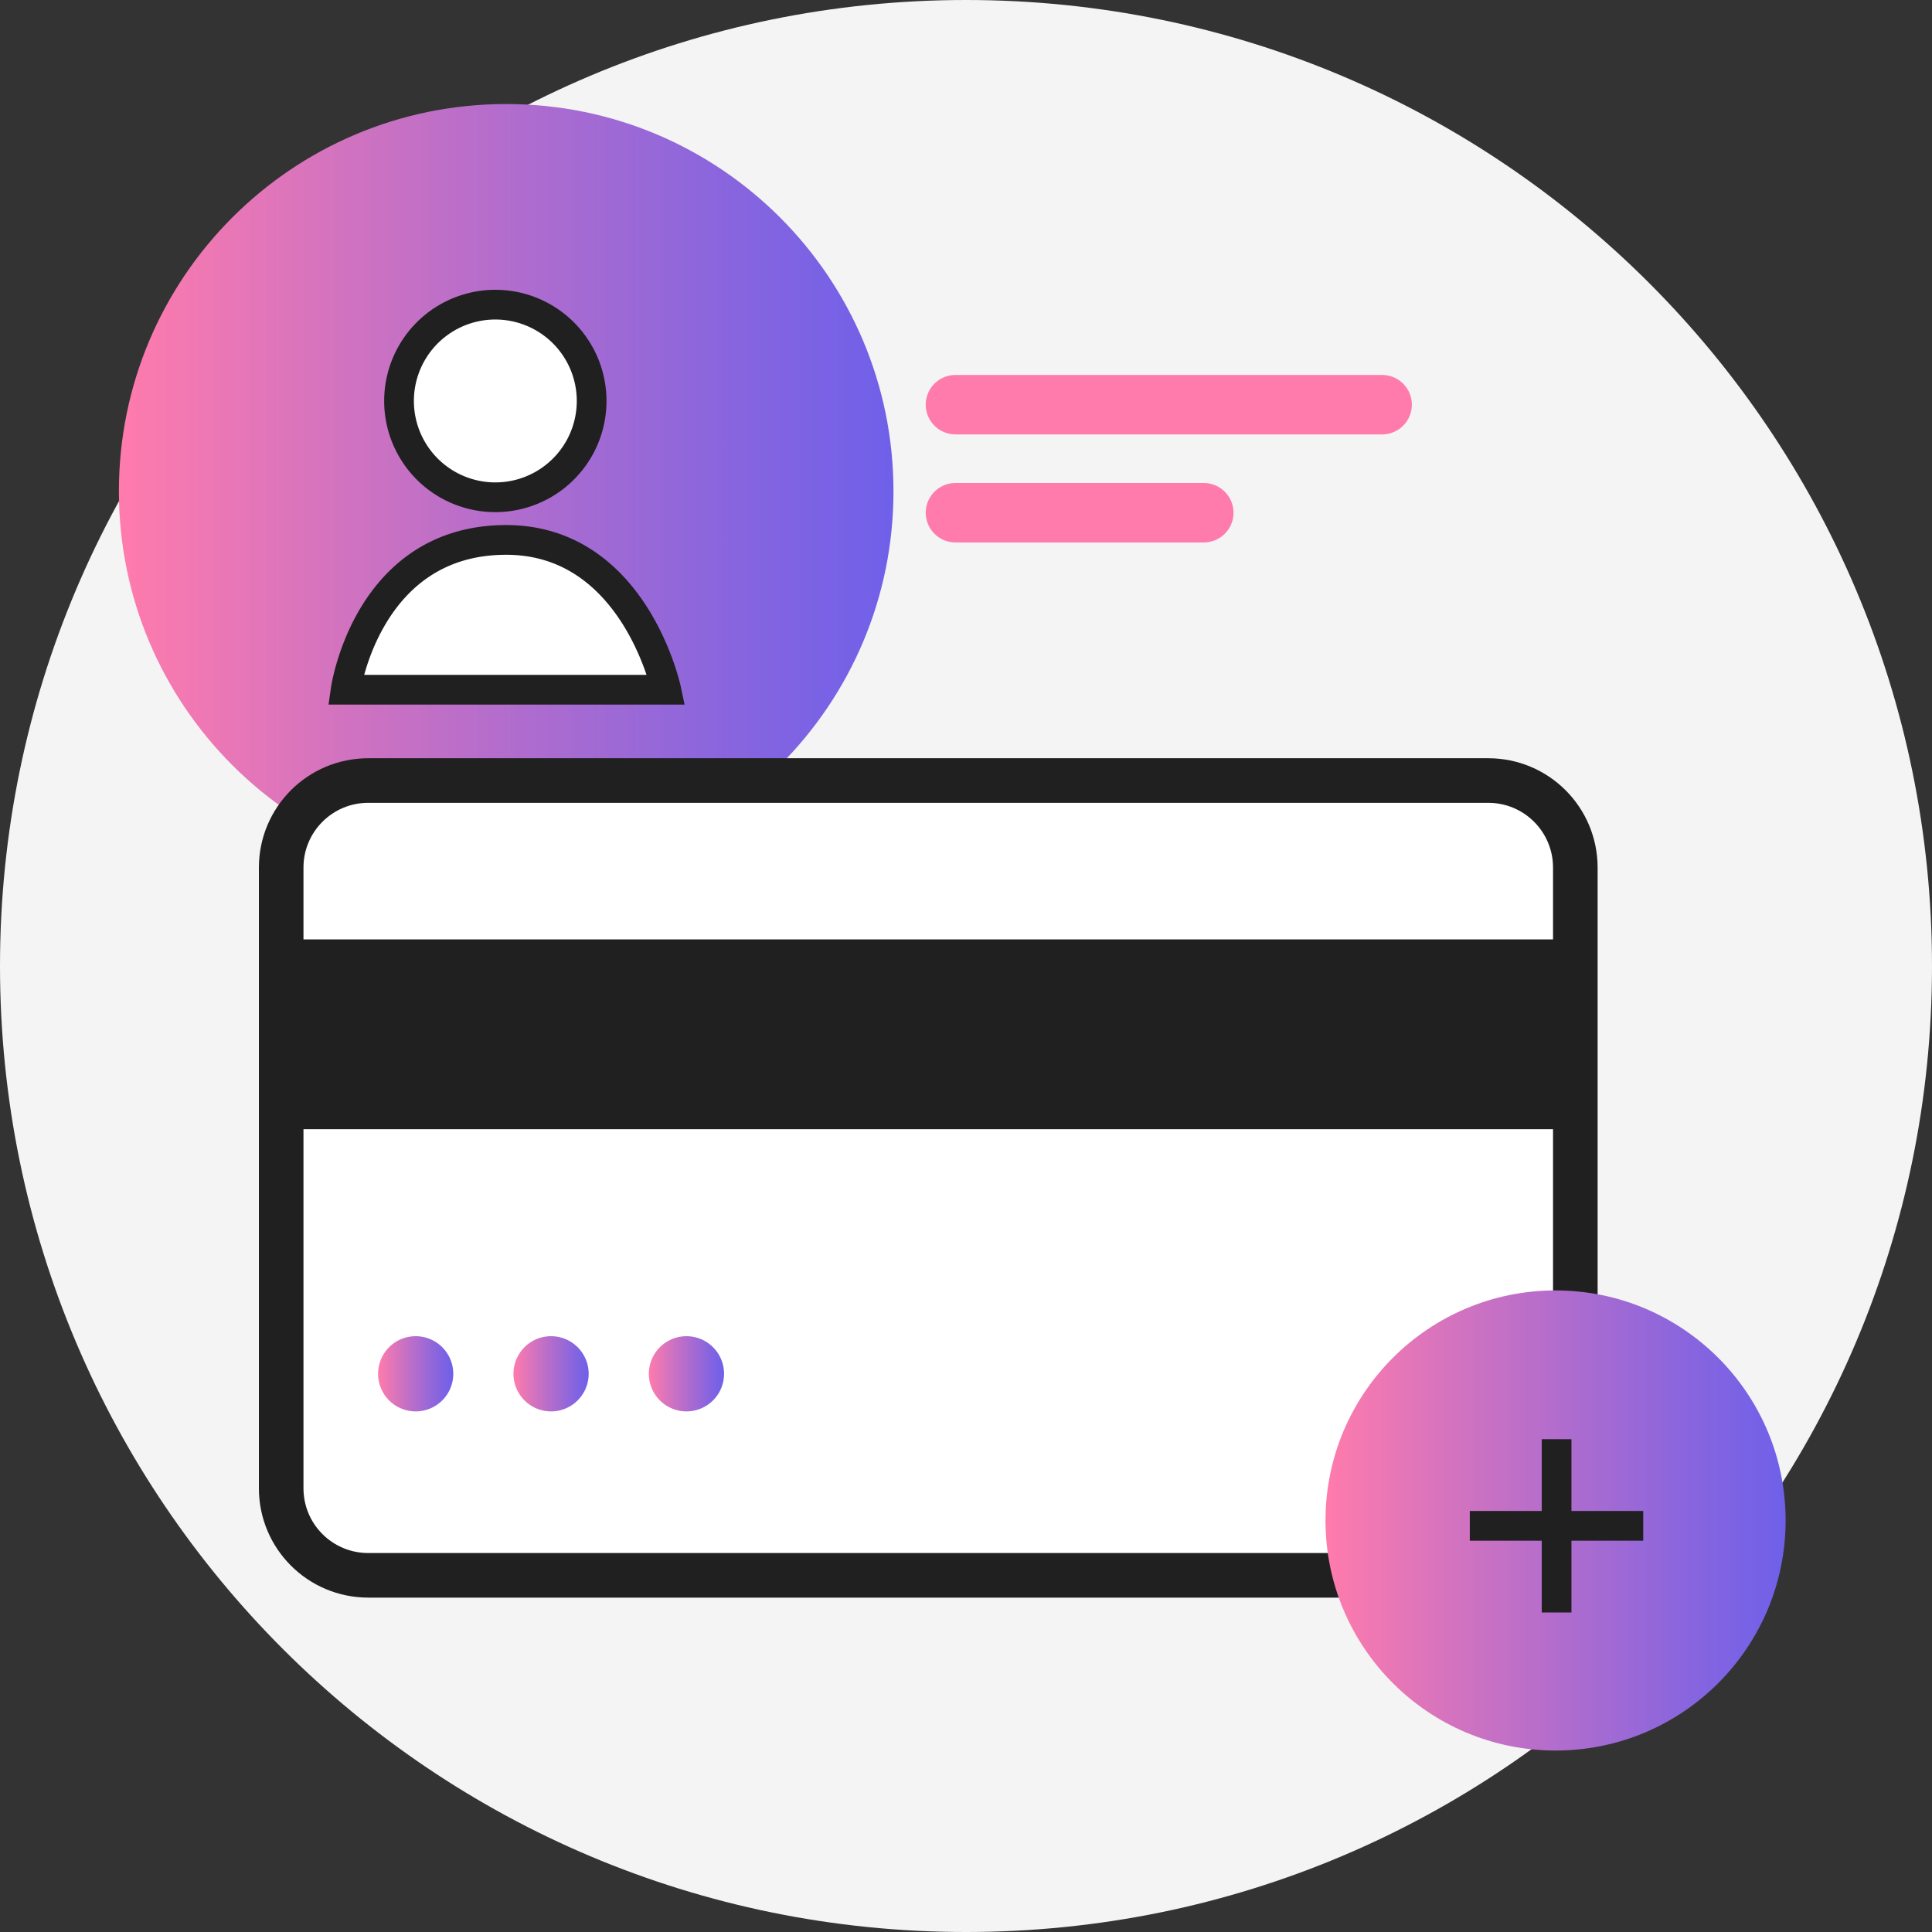 <svg viewBox="0 0 130 130" fill="none" xmlns="http://www.w3.org/2000/svg"><rect x="0" y="0" width="130" height="130" fill="#333333" stroke="none"/><path d="M65 130c35.899 0 65-29.101 65-65 0-35.898-29.101-65-65-65C29.102 0 0 29.102 0 65c0 35.899 29.102 65 65 65Z" fill="#F4F4F4"/><path d="M34.06 59.12c14.392 0 26.06-11.667 26.06-26.06C60.12 18.667 48.453 7 34.06 7 19.667 7 8 18.668 8 33.06s11.668 26.06 26.06 26.06Z" fill="url(#a)"/><path d="M33.33 33.46a6.48 6.48 0 1 0 0-12.96 6.48 6.48 0 0 0 0 12.96ZM23.26 46.41s1.44-10.08 10.8-10.08c8.64 0 10.77 10.08 10.77 10.08H23.26Z" fill="#fff" stroke="#202020" stroke-width="2" stroke-miterlimit="10"/><path d="M100.14 106H24.78c-3.24 0-5.86-2.62-5.86-5.86V58.38c0-3.24 2.62-5.86 5.86-5.86h75.36c3.24 0 5.86 2.62 5.86 5.86v41.76c0 3.24-2.62 5.86-5.86 5.86Z" fill="#fff" stroke="#202020" stroke-width="3" stroke-miterlimit="10"/><path d="M105.09 63.21H19.33v12.77h85.76V63.21Z" fill="#202020"/><path d="M27.97 94.97a2.53 2.53 0 1 0 0-5.06 2.53 2.53 0 0 0 0 5.06Z" fill="url(#b)"/><path d="M37.08 94.97a2.53 2.53 0 1 0 0-5.06 2.53 2.53 0 0 0 0 5.06Z" fill="url(#c)"/><path d="M46.19 94.97a2.53 2.53 0 1 0 0-5.06 2.53 2.53 0 0 0 0 5.06Z" fill="url(#d)"/><path d="M104.67 117.79c8.549 0 15.48-6.931 15.48-15.48 0-8.55-6.931-15.48-15.48-15.48-8.55 0-15.48 6.93-15.48 15.48 0 8.549 6.93 15.48 15.48 15.48Z" fill="url(#e)"/><path d="M98.9 102.67h11.67M104.74 108.5V96.84" stroke="#202020" stroke-width="2" stroke-miterlimit="10"/><path d="M81 34.5H64.29" stroke="url(#f)" stroke-width="4" stroke-miterlimit="10" stroke-linecap="round"/><path d="M93 27.23H64.29" stroke="url(#g)" stroke-width="4" stroke-miterlimit="10" stroke-linecap="round"/><defs><linearGradient id="a" x1="8" y1="33.064" x2="60.128" y2="33.064" gradientUnits="userSpaceOnUse"><stop stop-color="#FF7BAC"/><stop offset=".344" stop-color="#C971C3"/><stop offset=".79" stop-color="#8865DE"/><stop offset="1" stop-color="#6F60E9"/></linearGradient><linearGradient id="b" x1="25.444" y1="92.438" x2="30.503" y2="92.438" gradientUnits="userSpaceOnUse"><stop stop-color="#FF7BAC"/><stop offset=".344" stop-color="#C971C3"/><stop offset=".79" stop-color="#8865DE"/><stop offset="1" stop-color="#6F60E9"/></linearGradient><linearGradient id="c" x1="34.55" y1="92.438" x2="39.61" y2="92.438" gradientUnits="userSpaceOnUse"><stop stop-color="#FF7BAC"/><stop offset=".344" stop-color="#C971C3"/><stop offset=".79" stop-color="#8865DE"/><stop offset="1" stop-color="#6F60E9"/></linearGradient><linearGradient id="d" x1="43.657" y1="92.438" x2="48.716" y2="92.438" gradientUnits="userSpaceOnUse"><stop stop-color="#FF7BAC"/><stop offset=".344" stop-color="#C971C3"/><stop offset=".79" stop-color="#8865DE"/><stop offset="1" stop-color="#6F60E9"/></linearGradient><linearGradient id="e" x1="89.192" y1="102.306" x2="120.146" y2="102.306" gradientUnits="userSpaceOnUse"><stop stop-color="#FF7BAC"/><stop offset=".344" stop-color="#C971C3"/><stop offset=".79" stop-color="#8865DE"/><stop offset="1" stop-color="#6F60E9"/></linearGradient><linearGradient id="f" x1="-nan" y1="-nan" x2="-nan" y2="-nan" gradientUnits="userSpaceOnUse"><stop stop-color="#FF7BAC"/><stop offset=".344" stop-color="#C971C3"/><stop offset=".79" stop-color="#8865DE"/><stop offset="1" stop-color="#6F60E9"/></linearGradient><linearGradient id="g" x1="-nan" y1="-nan" x2="-nan" y2="-nan" gradientUnits="userSpaceOnUse"><stop stop-color="#FF7BAC"/><stop offset=".344" stop-color="#C971C3"/><stop offset=".79" stop-color="#8865DE"/><stop offset="1" stop-color="#6F60E9"/></linearGradient></defs></svg>